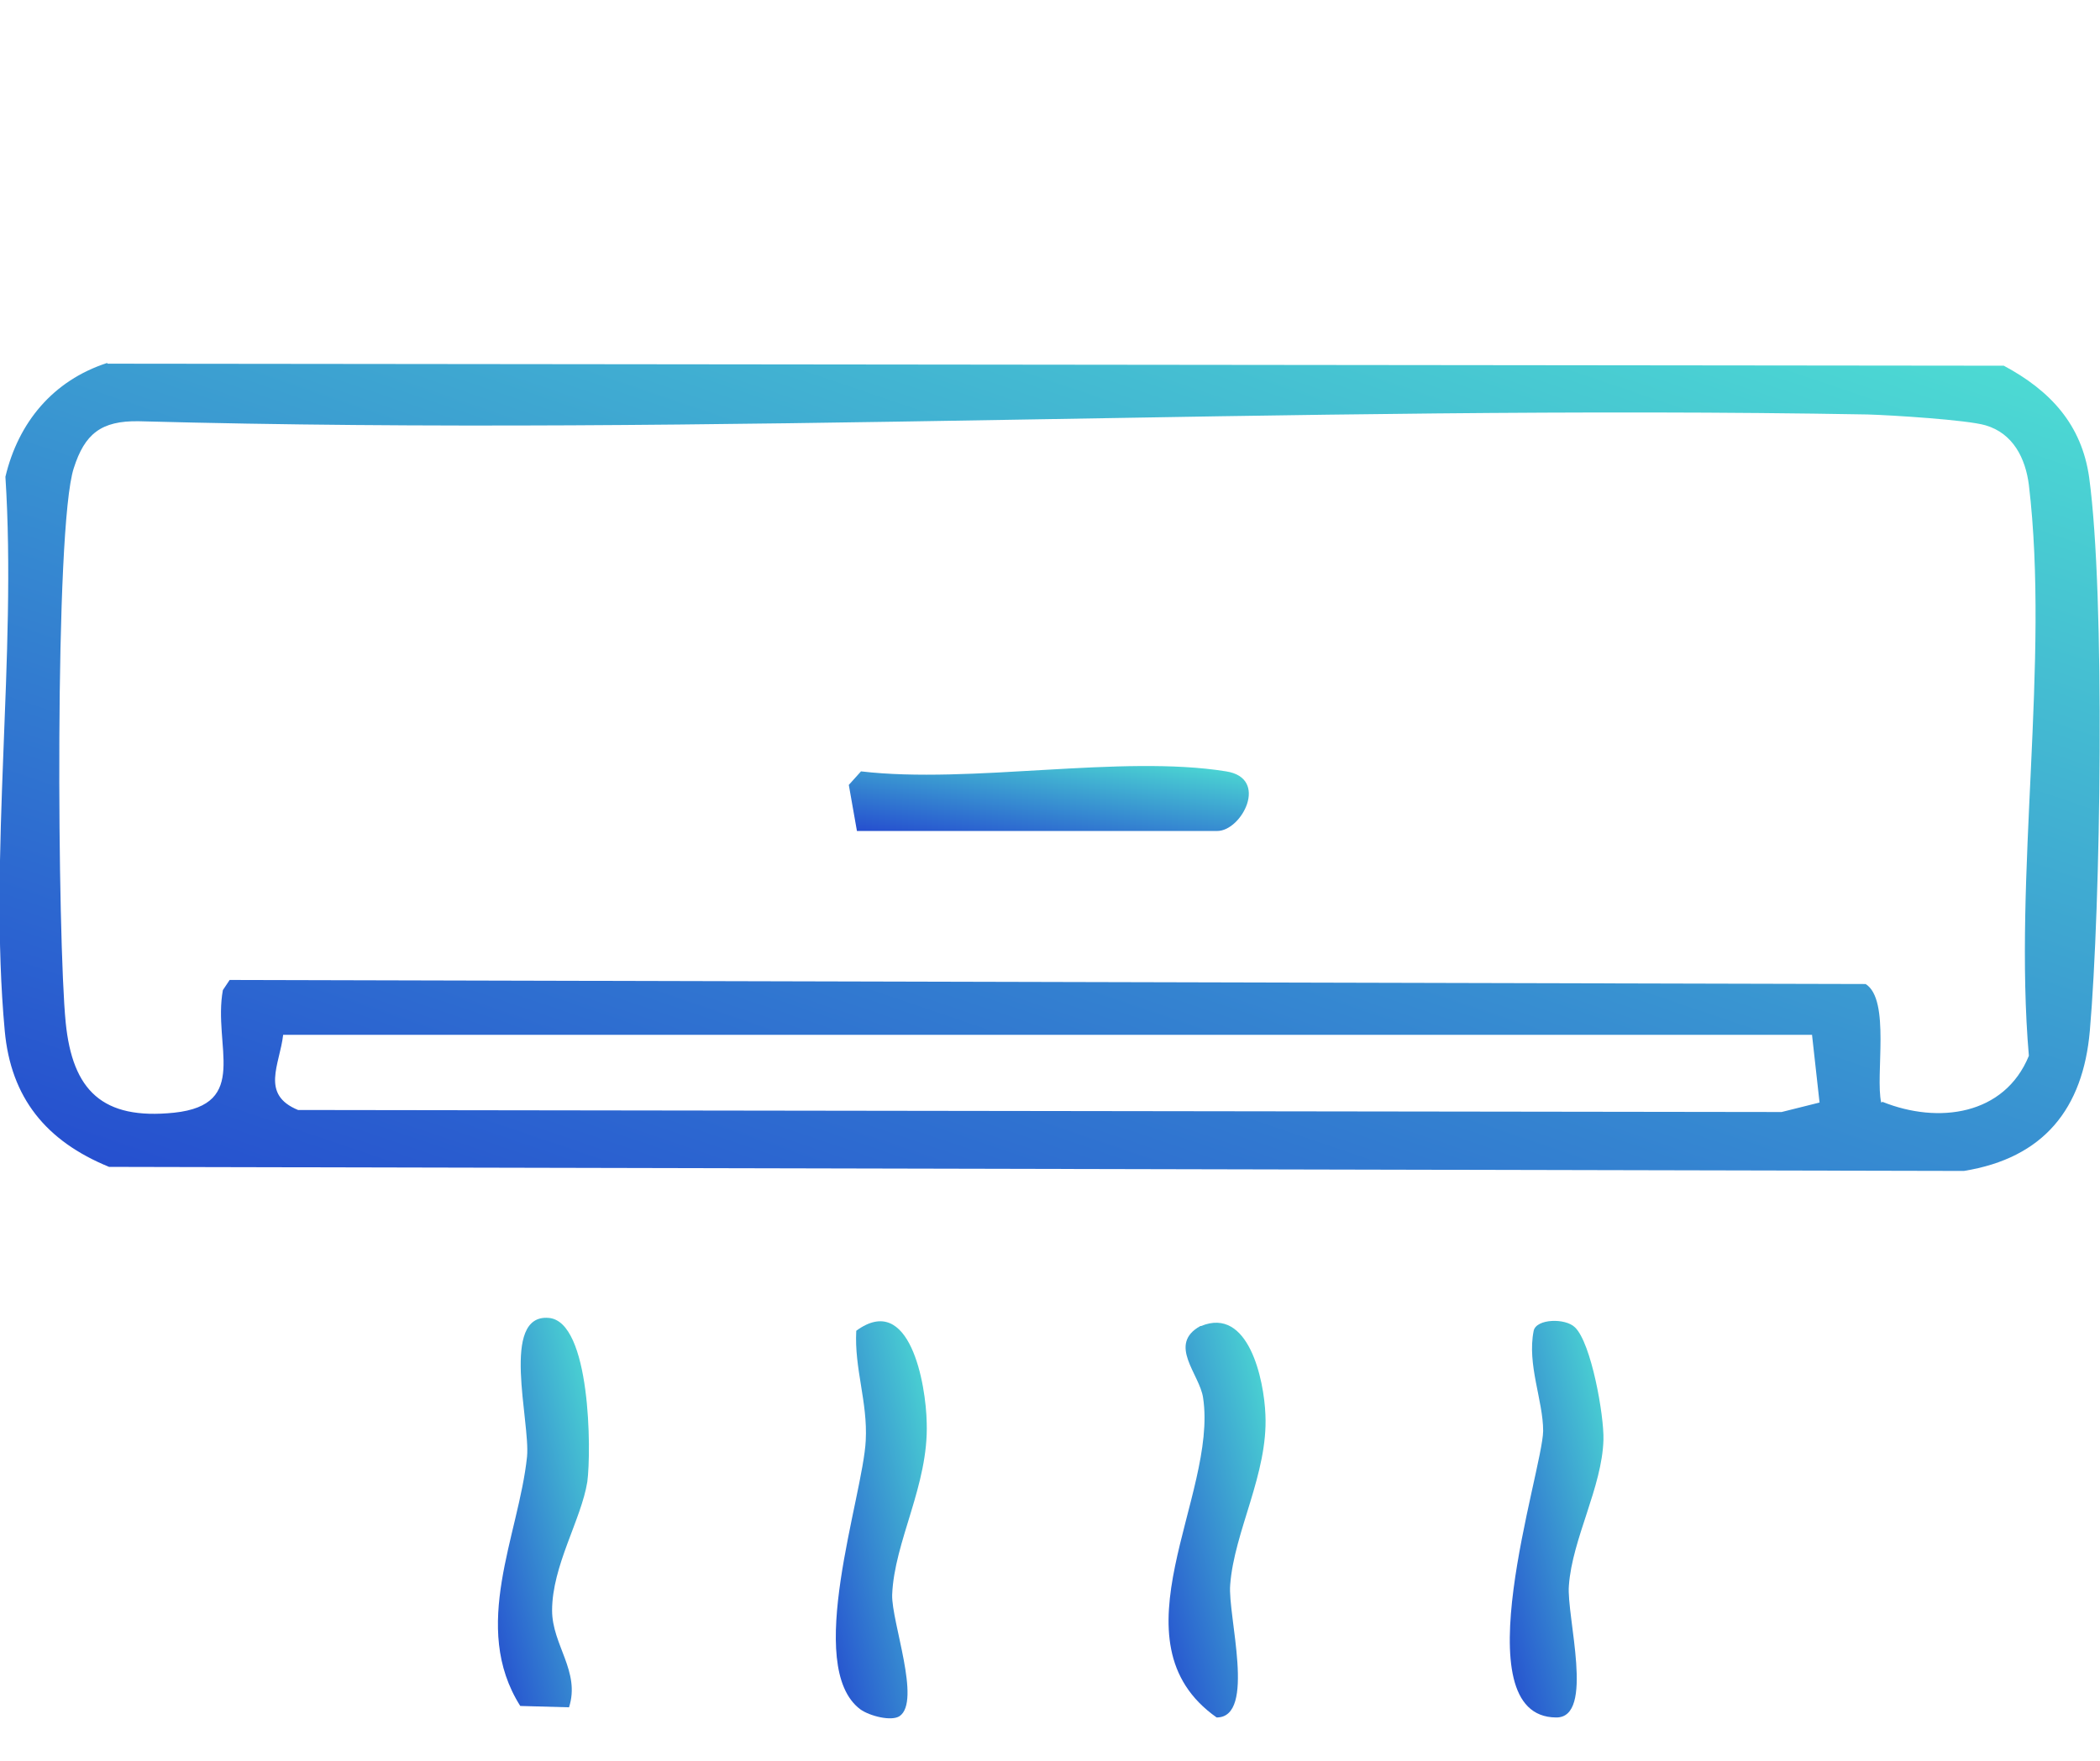 <?xml version="1.0" encoding="UTF-8"?>
<svg id="b" data-name="レイヤー 2" xmlns="http://www.w3.org/2000/svg" xmlns:xlink="http://www.w3.org/1999/xlink" viewBox="0 0 31 26">
  <defs>
    <linearGradient id="d" data-name="名称未設定グラデーション 36" x1="12.08" y1="-20.58" x2="18.96" y2="-.36" gradientTransform="translate(0 .65) scale(1 -1)" gradientUnits="userSpaceOnUse">
      <stop offset="0" stop-color="#254dcf"/>
      <stop offset="1" stop-color="#4edfd3"/>
    </linearGradient>
    <linearGradient id="e" data-name="名称未設定グラデーション 36" x1="21.62" y1="-22.13" x2="24.39" y2="-21.39" xlink:href="#d"/>
    <linearGradient id="f" data-name="名称未設定グラデーション 36" x1="11.7" y1="-22.14" x2="14.39" y2="-21.45" xlink:href="#d"/>
    <linearGradient id="g" data-name="名称未設定グラデーション 36" x1="6.72" y1="-22.08" x2="9.4" y2="-21.37" xlink:href="#d"/>
    <linearGradient id="h" data-name="名称未設定グラデーション 36" x1="16.58" y1="-22.17" x2="19.4" y2="-21.39" xlink:href="#d"/>
    <linearGradient id="i" data-name="名称未設定グラデーション 36" x1="15.34" y1="-12.01" x2="15.59" y2="-10.23" xlink:href="#d"/>
  </defs>
  <g id="c" data-name="レイヤー 1">
    <rect x="0" width="31" height="26" fill="none"/>
    <g>
      <path d="M1.59,5.37l27.99.03c.69.37,1.15.87,1.26,1.65.24,1.76.17,6.33.01,8.17-.1,1.15-.68,1.88-1.86,2.07l-27.38-.06c-.93-.38-1.45-1.02-1.54-2.01-.24-2.6.18-5.54.01-8.18.19-.8.7-1.42,1.5-1.68ZM27.79,16.27c.82.33,1.8.2,2.16-.68-.23-2.66.31-5.83,0-8.43-.05-.39-.23-.76-.64-.88-.27-.08-1.39-.15-1.74-.16-8.47-.15-17.03.33-25.52.1-.56-.01-.8.19-.96.69-.29.87-.24,7-.12,8.19.1,1,.54,1.44,1.6,1.33,1.13-.12.57-.99.72-1.81l.1-.15,24.15.06c.37.23.14,1.35.23,1.75h0ZM26.75,15.28H4.18c-.05.44-.34.88.22,1.11l21.9.03.56-.14-.11-.99Z" fill="url(#d)"/>
      <path d="M23.25,19.6c.24.23.43,1.3.42,1.66-.02.7-.46,1.46-.51,2.15-.04.45.39,1.96-.19,1.95-1.41-.01-.2-3.63-.19-4.23,0-.45-.24-.98-.14-1.48.04-.18.47-.19.61-.05h0Z" fill="url(#e)"/>
      <path d="M13.28,25.34c-.12.08-.44,0-.58-.1-.84-.63.04-3.14.08-3.97.03-.57-.17-1.06-.14-1.62.79-.58,1.03.79,1.04,1.36.03.92-.48,1.75-.51,2.54-.01.4.43,1.57.11,1.79Z" fill="url(#f)"/>
      <path d="M8.4,25.21l-.72-.02c-.74-1.17-.02-2.52.1-3.68.05-.52-.4-2.11.32-2.05.62.05.63,1.97.57,2.42-.09.56-.52,1.24-.52,1.9,0,.51.42.9.25,1.43Z" fill="url(#g)"/>
      <path d="M17.73,19.58c.7-.29.93.79.95,1.31.04.87-.46,1.72-.52,2.51-.04.45.39,1.96-.2,1.96-1.59-1.12.02-3.27-.2-4.72-.05-.35-.53-.79-.04-1.06h0Z" fill="url(#h)"/>
      <path d="M18.1,11.39c.64.1.23.88-.13.88h-5.32l-.12-.68.18-.2c1.62.19,3.84-.25,5.39,0Z" fill="url(#i)"/>
    </g>
  </g>
</svg>